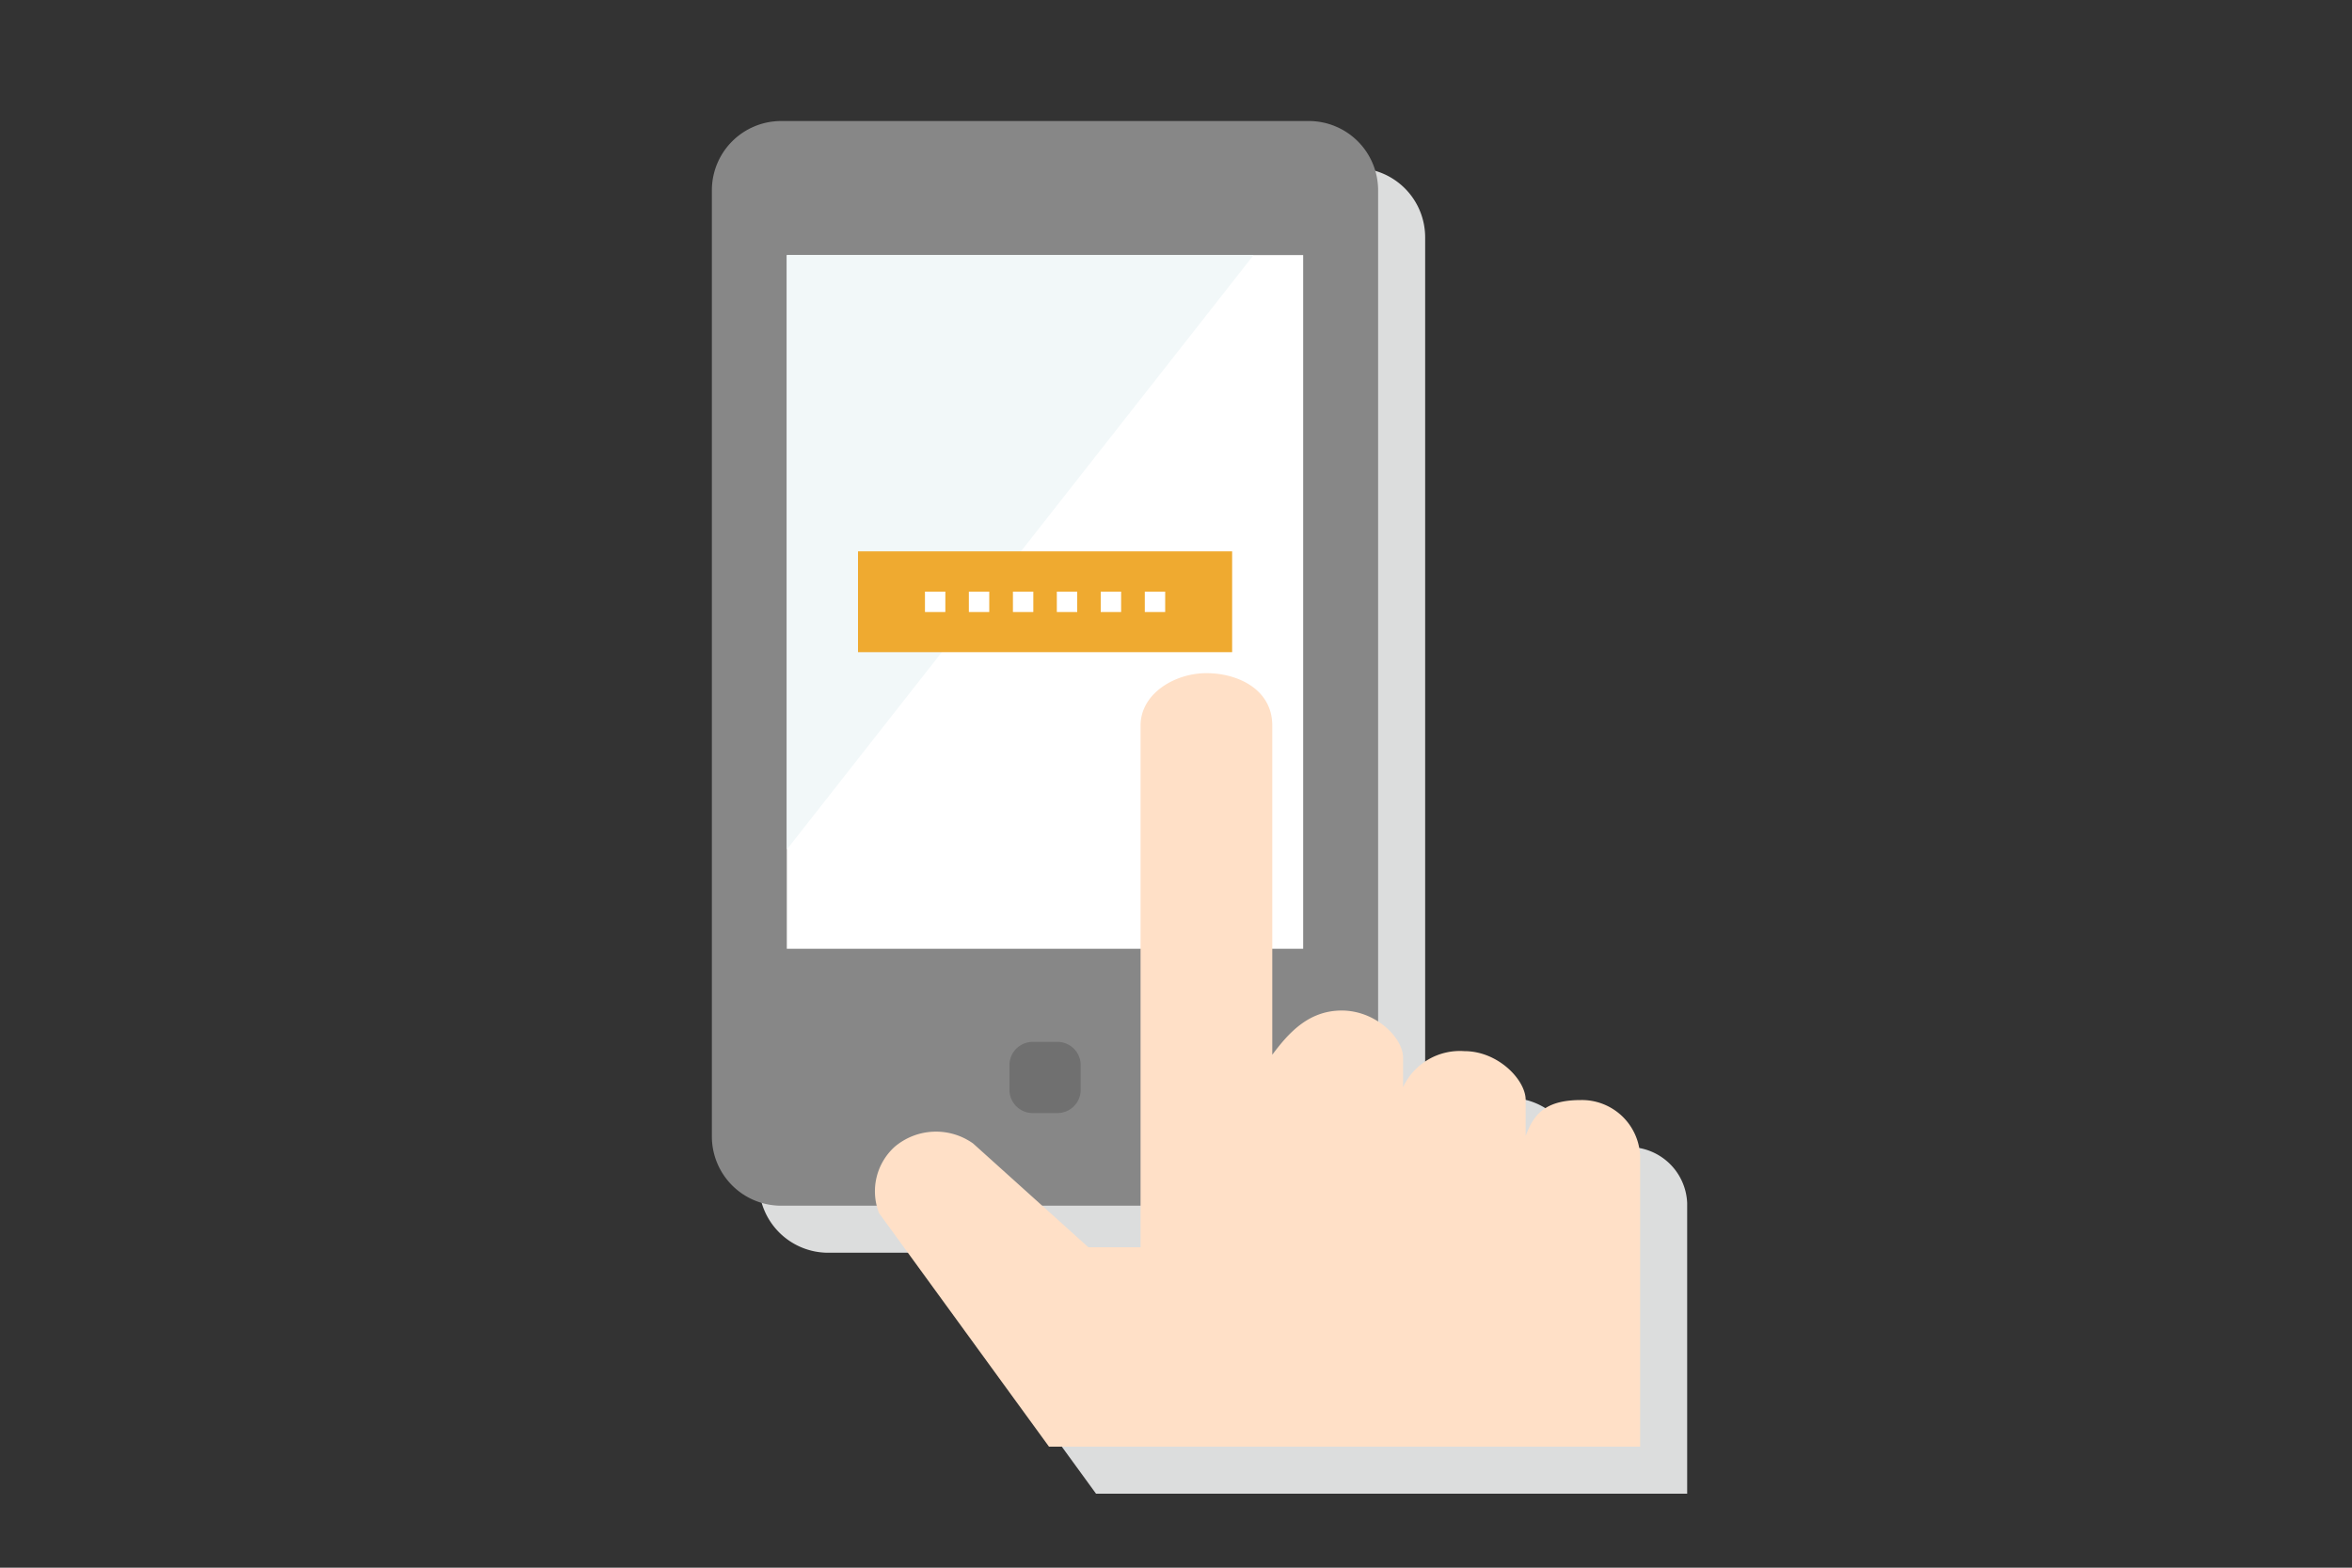 <svg xmlns="http://www.w3.org/2000/svg" width="150" height="100" viewBox="0 0 150 100"><rect x="0" y="0" width="150" height="100" fill="#333333" stroke="none"/><defs><style>.cls-1{fill:#dcdddd;}.cls-2{fill:none;}.cls-3{fill:#878787;}.cls-4{fill:#707070;}.cls-5{fill:#fff;}.cls-6{fill:#f2f8f9;}.cls-7{fill:#ffe0c7;}.cls-8{fill:#efaa30;}</style></defs><title>icon</title><g id="box_150_100"><path class="cls-1" d="M107.6,76.73a3.72,3.72,0,0,0-3.77-3.56c-2.16,0-3,.8-3.53,2.3V73.16c0-1.27-1.75-3.11-3.91-3.11a4,4,0,0,0-3.91,2.3V70.46c0-1.27-1.75-3-3.91-3s-3.43,1.49-4.43,2.82v-21c0-2.29-2.17-3.34-4.2-3.34s-4.2,1.31-4.2,3.34V82.56H72.41l-7.35-6.62a4.08,4.08,0,0,0-5,.21,3.83,3.83,0,0,0-1,4.23l10.84,14.9H107.6V76.73Z"/><rect class="cls-2" width="150" height="100"/><path class="cls-1" d="M86.47,79.91H52.82a4.42,4.42,0,0,1-4.42-4.42V15.14a4.42,4.42,0,0,1,4.42-4.42H86.47a4.42,4.42,0,0,1,4.42,4.42V75.49a4.42,4.42,0,0,1-4.42,4.42"/><path class="cls-3" d="M83.47,76.91H49.82a4.42,4.42,0,0,1-4.42-4.42V12.14a4.42,4.42,0,0,1,4.42-4.42H83.47a4.42,4.42,0,0,1,4.42,4.42V72.49a4.42,4.42,0,0,1-4.42,4.42"/><path class="cls-4" d="M67.45,71h-1.6a1.48,1.48,0,0,1-1.47-1.47v-1.6a1.48,1.48,0,0,1,1.47-1.47h1.6a1.48,1.48,0,0,1,1.47,1.47v1.6A1.48,1.48,0,0,1,67.45,71"/><rect class="cls-5" x="50.18" y="16.27" width="32.93" height="44.25"/><polygon class="cls-6" points="50.18 54.19 50.18 16.27 79.95 16.27 50.18 54.19"/><path class="cls-7" d="M104.6,73.73a3.72,3.72,0,0,0-3.77-3.56c-2.16,0-3,.8-3.53,2.3V70.16c0-1.27-1.75-3.11-3.91-3.11a4,4,0,0,0-3.91,2.3V67.46c0-1.27-1.75-3-3.91-3s-3.43,1.49-4.43,2.82v-21c0-2.29-2.17-3.34-4.2-3.34s-4.2,1.31-4.2,3.34V79.56H69.41l-7.35-6.62a4.08,4.08,0,0,0-5,.21,3.83,3.83,0,0,0-1,4.23l10.84,14.9H104.6V73.73Z"/><rect class="cls-8" x="54.72" y="35.17" width="23.86" height="6.43"/><rect class="cls-5" x="58.99" y="37.74" width="1.3" height="1.3"/><rect class="cls-5" x="61.79" y="37.74" width="1.3" height="1.3"/><rect class="cls-5" x="64.6" y="37.74" width="1.3" height="1.3"/><rect class="cls-5" x="67.4" y="37.74" width="1.3" height="1.3"/><rect class="cls-5" x="70.2" y="37.74" width="1.3" height="1.3"/><rect class="cls-5" x="73.01" y="37.74" width="1.3" height="1.3"/></g></svg>